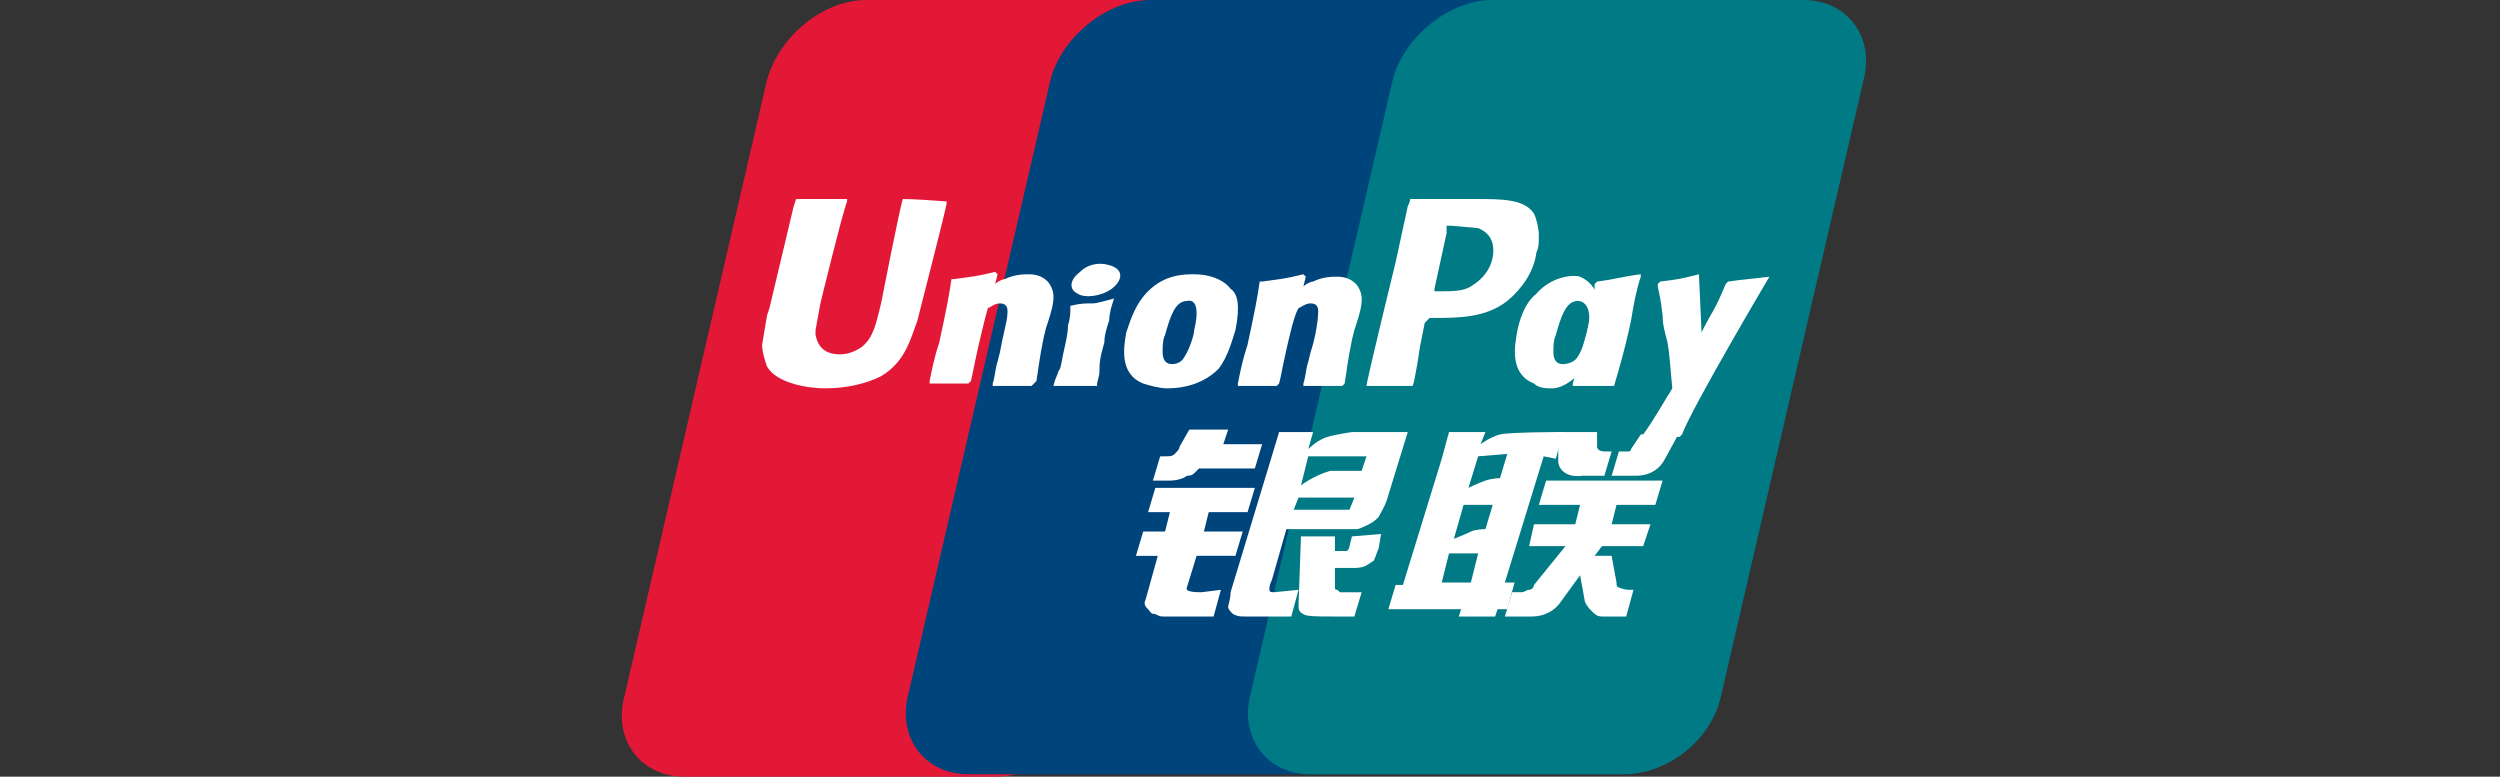 <svg xmlns="http://www.w3.org/2000/svg" xml:space="preserve" id="Layer_1" x="0" y="0" style="enable-background:new 0 0 103 32" version="1.1" viewBox="0 0 103 32"><rect x="0" y="0" width="103" height="32" fill="#333333" stroke="none"/><style>.st3{fill:#fff}</style><path d="M35.7 0h12.8c1.8 0 2.9 1.5 2.5 3.2l-6 25.6c-.4 1.8-2.2 3.2-4 3.2H28.2c-1.8 0-2.9-1.5-2.5-3.2l5.9-25.5c.5-1.8 2.3-3.3 4.1-3.3z" style="fill:#e31837"/><path d="M47.4 0h14.7c1.8 0 1 1.5.6 3.2l-5.9 25.5c-.4 1.8-.3 3.2-2.1 3.2H39.9c-1.8 0-2.9-1.5-2.5-3.2l5.9-25.5c.5-1.7 2.3-3.2 4.1-3.2z" style="fill:#00447c"/><path d="M61.5 0h12.8c1.8 0 2.9 1.5 2.5 3.2l-5.9 25.5c-.4 1.8-2.2 3.2-4 3.2H54c-1.8 0-2.9-1.5-2.5-3.2l5.9-25.5c.5-1.7 2.3-3.2 4.1-3.2z" style="fill:#007b85"/><path d="M59.4 24h1.2l.3-1.2h-1.2l-.3 1.2zm.9-3.2-.4 1.4s.5-.2.7-.3.6-.1.6-.1l.3-1h-1.2m.6-2-.4 1.3s.4-.2.7-.3.6-.1.6-.1l.3-1-1.2.1m2.7 0L62 24h.4l-.3 1.1h-.4l-.1.3h-1.5l.1-.3h-3l.3-1h.3l1.6-5.2.3-1.1h1.5l-.2.5s.4-.3.8-.4 2.6-.1 2.6-.1l-.3 1.1-.5-.1" class="st3"/><path d="M64.2 17.8h1.6v.6c0 .1.1.2.3.2h.3l-.3 1h-.9c-.7.1-1-.3-1-.6v-1.2zM64.5 22.5H63l.2-.9h1.7l.2-.8h-1.7l.3-1h4.8l-.3 1h-1.6l-.2.8H68l-.3.9H66l-.3.4h.7l.2 1.1c0 .1 0 .2.1.2 0 0 .2.1.4.1h.2l-.3 1.1h-1c-.2 0-.3-.1-.4-.2-.1-.1-.2-.2-.3-.4l-.2-1.1-.8 1.1c-.2.3-.6.6-1.2.6H62l.3-1h.4c.1 0 .2-.1.3-.1.1 0 .2-.1.2-.2l1.3-1.6zM47.6 20.1h4.1l-.3 1h-1.6l-.2.8h1.6l-.3 1h-1.6l-.4 1.3c-.1.2.4.2.6.2l.8-.1-.3 1.1h-2c-.2 0-.2 0-.4-.1-.2 0-.2-.1-.3-.2-.1-.1-.2-.2-.1-.4l.5-1.8h-.9l.3-1h.9l.2-.8h-.9l.3-1zM50.4 18.3H52l-.3 1h-2.3l-.2.2c-.1.1-.2.1-.3.1-.1.1-.4.2-.7.2h-.7l.3-1h.2c.2 0 .3 0 .4-.1.1-.1.2-.2.2-.3l.4-.7h1.6l-.2.6zM53.6 20s.5-.4 1.2-.6h1.3l.2-.6h-2.4l-.3 1.2zm2.2.5h-2.3l-.2.5h2.3l.2-.5m-3.1-2.7h1.4l-.2.7s.4-.4.8-.5c.3-.1 1-.2 1-.2H58l-.8 2.6c-.1.4-.3.7-.4.9-.1.1-.2.2-.4.3-.2.1-.4.2-.5.2H53l-.6 2.1c-.1.2-.1.3-.1.4 0 .1.1.1.2.1l1-.1-.3 1.1H51.3c-.2 0-.3 0-.5-.1-.1-.1-.2-.2-.2-.3s.1-.3.1-.6l2-6.6" class="st3"/><path d="m56.9 22-.1.6c-.1.2-.1.3-.2.5-.2.1-.3.3-.8.3H55v.7c0 .2 0 .2.1.2l.1.1H56.1l-.3 1h-.9c-.6 0-1.1 0-1.2-.1-.2-.1-.2-.2-.2-.4l.1-2.8H55v.6h.5s.1-.1.1-.2l.1-.4 1.2-.1zM37.2 8.2c-.1.2-.9 4.3-.9 4.3-.2.8-.3 1.4-.8 1.8-.3.2-.6.3-.9.3-.6 0-.9-.3-1-.8v-.2l.2-1.1s.9-3.7 1.1-4.2v-.1h-2.1l-.1.3-1 4.2-.1.3-.2 1.2c0 .3.1.6.2.9.4.7 1.7.9 2.4.9.9 0 1.7-.2 2.3-.5 1-.6 1.2-1.5 1.5-2.3l.1-.4s1-3.9 1.1-4.4v-.1c-1.3-.1-1.7-.1-1.8-.1zM42.5 15.9h-1.6v-.1c.1-.3.1-.6.2-.9l.1-.4c.1-.6.3-1.3.3-1.5 0-.1.1-.5-.3-.5-.2 0-.3.1-.5.2-.1.3-.3 1.2-.4 1.6-.2.9-.2 1-.3 1.4l-.1.1h-1.6v-.1c.1-.5.2-1 .4-1.6.3-1.4.4-1.9.5-2.6h.1c.7-.1.9-.1 1.7-.3l.1.1-.1.4c.1-.1.3-.2.4-.2.4-.2.8-.2 1-.2.3 0 .7.1.9.5.2.4.1.8-.2 1.7l-.1.4c-.2 1-.2 1.2-.3 1.8l-.2.2zM45.1 15.9H43.4c.1-.4.2-.5.2-.6.1-.1.1-.2.2-.7.1-.5.2-.8.2-1.2.1-.3.1-.5.1-.8.4-.1.6-.1.9-.1.2 0 .5-.1.9-.2-.1.3-.2.6-.2.9-.1.3-.2.6-.2.9-.2.7-.2.9-.2 1.1 0 .2 0 .2-.1.6v.1h-.1zM49.2 13.6c0 .2-.2.8-.4 1.1-.1.2-.3.3-.5.3-.1 0-.4 0-.4-.5 0-.2 0-.5.1-.7.2-.7.4-1.4.9-1.4.4-.1.5.4.3 1.2zm1.7 0c.2-1 .1-1.5-.2-1.7-.3-.4-.9-.6-1.5-.6-.4 0-1.2 0-1.9.7-.5.5-.7 1.1-.9 1.7-.1.6-.3 1.7.7 2.1.3.1.7.2 1 .2.7 0 1.5-.2 2.1-.8.4-.5.6-1.3.7-1.6M66.5 15.9h-1.7v-.1c.2-.7.4-1.5.6-2.2.2-1 .3-1.4.3-1.9l.1-.1c.8-.1 1-.2 1.8-.3v.1c-.2.6-.3 1.2-.4 1.8-.3 1.4-.5 2-.7 2.7z" class="st3"/><path d="M65.4 13.6c0 .2-.2.8-.4 1.1-.1.2-.4.3-.6.3-.1 0-.4 0-.4-.5 0-.2 0-.5.1-.7.2-.7.4-1.4.9-1.4.4 0 .6.5.4 1.2zm1.5.1c.2-1-.7-.1-.8-.4-.2-.5-.1-1.5-1-1.9-.3-.1-1.2 0-1.8.7-.5.4-.7 1.1-.8 1.6-.1.6-.3 1.7.7 2.1.2.2.5.2.8.2 1-.1 1.8-1.6 2.3-2.1.5-.5.6.1.6-.2M55.3 15.9h-1.6v-.1c.1-.3.1-.6.2-.9l.1-.4c.2-.6.3-1.3.3-1.5 0-.1.1-.5-.3-.5-.2 0-.3.1-.5.2-.2.3-.4 1.3-.5 1.7-.2.9-.2 1-.3 1.4l-.1.1H51v-.1c.1-.5.2-1 .4-1.6.3-1.4.4-1.9.5-2.6h.1c.7-.1.9-.1 1.7-.3l.1.1-.1.4c.1-.1.3-.2.4-.2.4-.2.8-.2 1-.2.3 0 .7.1.9.5.2.4.1.8-.2 1.7l-.1.4c-.2 1-.2 1.2-.3 1.8l-.1.1zM60.8 8.2h-2.7c0 .1-.1.3-.1.3l-.5 2.3s-1.2 4.9-1.2 5.1h1.9c.1-.2.3-1.6.3-1.6l.2-1 .2-.2h.1c1.1 0 2.2 0 3.1-.7.6-.5 1.1-1.2 1.2-2 .1-.2.1-.4.1-.7 0-.3-.1-.7-.2-.9-.4-.6-1.3-.6-2.4-.6zm.7 2.4c-.1.5-.4.9-.9 1.2-.3.2-.8.2-1.2.2h-.3v-.1l.5-2.3V9.3h.2l1.1.1c.5.2.7.6.6 1.2M72.9 11.4c-.8.1-1 .1-1.7.2l-.1.1c-.5 1.2-.5 1-1 2v-.1l-.1-2.2v-.1c-.8.2-.8.2-1.6.3l-.1.1v.1c.1.5.1.4.2 1.2 0 .4.1.7.2 1.1.1.6.1.9.2 1.9-.5.8-.7 1.2-1.2 1.9v.1h1.5l.1-.1c.4-1.1 3.6-6.5 3.6-6.5zM45.8 11.9c.4-.3.5-.7.1-.9-.4-.2-1-.2-1.4.2-.4.3-.5.7-.1.9.3.2 1 .1 1.4-.2z" class="st3"/><path d="m69.2 17.8-.6 1.1c-.2.4-.6.7-1.2.7h-1l.3-1h.4c.1 0 .1-.1.1-.1l.4-.6 1.6-.1z" class="st3"/></svg>